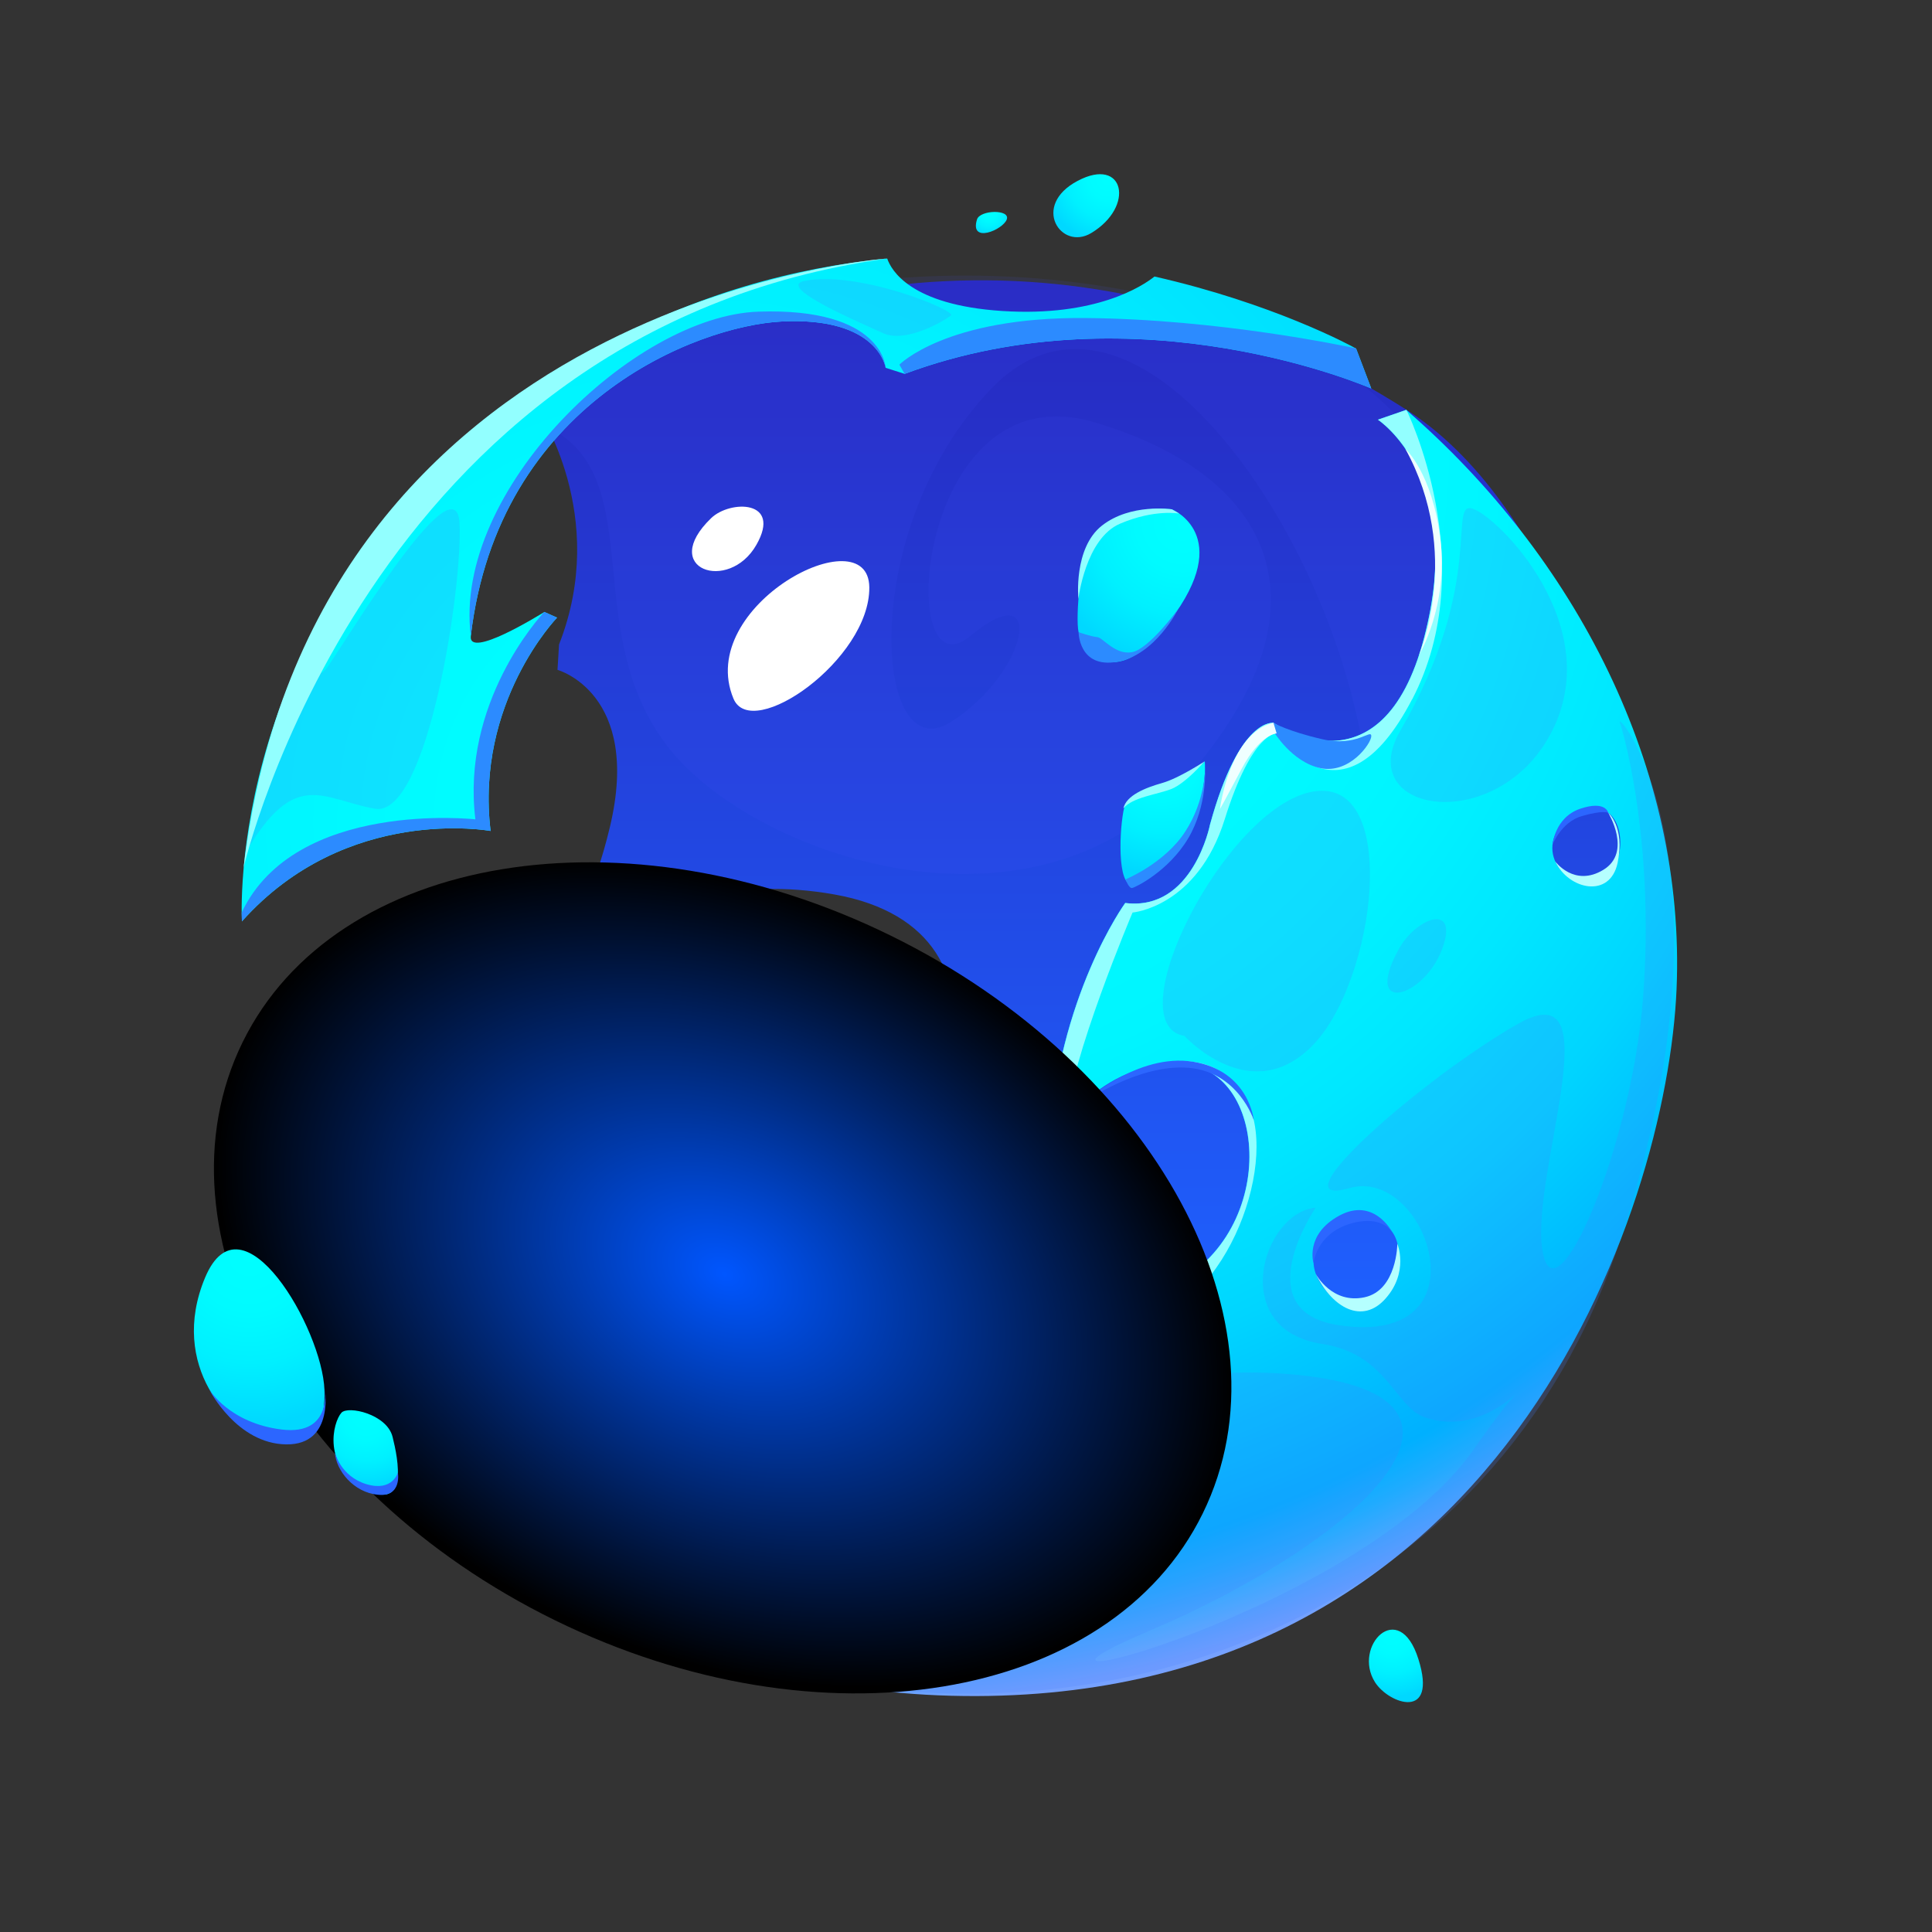 <svg width="64" height="64" viewBox="0 0 64 64" fill="none" xmlns="http://www.w3.org/2000/svg">
<rect x="0" y="0" width="64" height="64" fill="#333333" stroke="none"/>
<path fill-rule="evenodd" clip-rule="evenodd" d="M17.811 13.578C17.811 13.578 20.202 17.065 18.519 21.349L18.468 22.19C18.468 22.19 21.258 22.961 20.206 27.386C19.153 31.811 17.396 32.16 17.396 32.16L17.889 33.423C17.889 33.423 20.98 28.439 27.651 29.632C34.322 30.825 31.513 38.519 26.88 40.394C22.244 42.27 15.573 37.985 15.573 37.985L8.954 37.756C8.954 37.756 21.328 59.821 40.218 52.869C59.108 45.916 55.898 19.492 46.585 13.57C37.272 7.648 27.229 8.07 17.815 13.57L17.811 13.578Z" fill="url(#paint0_linear_748_12571)"/>
<g style="mix-blend-mode:multiply" opacity="0.1">
<path fill-rule="evenodd" clip-rule="evenodd" d="M18.545 14.375C21.328 16.224 19.29 21.053 22.099 24.711C24.908 28.372 34.247 31.556 39.302 25.786C44.357 20.015 42.1 15.694 36.211 13.978C30.323 12.259 29.611 23.18 32.138 21.072C34.666 18.963 34.103 22.254 31.505 23.91C28.907 25.567 28.414 17.458 32.839 12.874C37.264 8.29 43.438 16.639 44.983 23.91C46.529 31.182 49.597 19.137 47.081 14.871C44.565 10.606 35.578 8.164 27.432 9.49C19.286 10.817 18.541 14.375 18.541 14.375H18.545Z" fill="#444FFF"/>
</g>
<path fill-rule="evenodd" clip-rule="evenodd" d="M46.585 13.577L45.643 13.903C45.643 13.903 48.575 15.801 47.17 21.138C45.766 26.474 42.186 23.947 42.186 23.947C42.186 23.947 41.063 23.736 40.081 27.316C40.081 27.316 39.517 30.195 37.272 29.913C37.272 29.913 35.022 33.004 34.744 37.989V37.981C34.777 37.926 34.963 37.589 35.304 37.163C35.837 36.492 36.76 35.624 38.068 35.343C38.406 35.265 38.769 35.232 39.162 35.25C42.112 35.391 42.393 41.221 38.391 42.766C35.559 43.856 34.766 41.502 34.544 40.035V40.027C34.451 39.423 34.459 38.971 34.459 38.971L33.895 38.693L33.884 38.749C33.884 38.749 33.884 38.764 33.877 38.767C33.869 38.801 33.855 38.845 33.832 38.897C33.625 39.464 32.706 41.02 28.911 41.08C24.274 41.15 24.486 37.778 24.486 37.778C24.486 37.778 21.187 37.566 16.551 34.127L15.569 33.916C15.569 33.916 14.657 37.17 12.371 37.474C9.658 37.833 8.85 36.592 8.85 36.592L7.72 37.263C7.72 37.263 13.253 55.707 31.509 56.174C49.764 56.645 55.227 40.072 55.538 32.771C55.85 25.466 52.199 18.443 46.581 13.577H46.585ZM22.803 48.592C22.892 46.25 24.841 46.416 25.264 49.085C25.683 51.753 22.736 50.489 22.803 48.592ZM43.935 42.77C42.508 41.091 45.084 39.886 45.94 40.613C47.122 41.613 45.365 44.449 43.935 42.77ZM52.648 29.213C51.243 29.213 50.802 27.312 52.648 26.823C53.982 26.474 54.052 29.213 52.648 29.213Z" fill="url(#paint1_radial_748_12571)"/>
<path fill-rule="evenodd" clip-rule="evenodd" d="M45.426 12.87C45.426 12.87 37.747 9.49 29.968 12.385L29.338 12.184C29.338 12.184 29.101 10.487 25.895 10.65C23.075 10.795 16.504 13.345 15.596 21.068C15.507 21.839 17.875 20.367 18.024 20.279L18.031 20.271L18.454 20.46C18.454 20.46 15.737 23.265 16.252 27.527C16.252 27.527 11.479 26.638 8.014 30.522C8.014 30.522 8.01 30.418 8.006 30.229C7.988 28.332 8.429 17.814 19.788 11.543C23.071 9.731 26.344 8.86 29.39 8.564C29.52 8.945 30.154 10.105 33.2 10.302C36.302 10.502 37.851 9.475 38.244 9.16C42.15 10.046 44.729 11.436 44.911 11.54C44.918 11.543 44.922 11.543 44.922 11.543L45.426 12.87Z" fill="url(#paint2_radial_748_12571)"/>
<path fill-rule="evenodd" clip-rule="evenodd" d="M46.774 23.172C44.432 27.668 42.29 24.295 42.29 24.295C42.29 24.295 41.482 24.225 40.57 27.141C39.659 30.054 37.517 30.229 37.517 30.229C37.517 30.229 35.426 35.165 35.33 37.125L35.308 37.159L34.752 37.981V37.989C35.026 33.004 37.276 29.913 37.276 29.913C39.522 30.195 40.085 27.316 40.085 27.316C41.067 23.736 42.19 23.947 42.19 23.947C42.19 23.947 45.77 26.474 47.175 21.138C48.579 15.801 45.648 13.903 45.648 13.903L46.589 13.577C46.589 13.577 49.117 18.681 46.778 23.172H46.774Z" fill="#92FFFF"/>
<path fill-rule="evenodd" clip-rule="evenodd" d="M37.447 43.889C34.467 44.16 34.541 40.228 34.548 40.035C34.771 41.503 35.564 43.856 38.395 42.767C42.398 41.221 42.116 35.392 39.166 35.251C38.773 35.232 38.41 35.266 38.073 35.343H38.077C38.077 35.343 40.326 34.443 41.345 36.552C42.361 38.657 40.5 43.608 37.447 43.889Z" fill="#92FFFF"/>
<path fill-rule="evenodd" clip-rule="evenodd" d="M43.594 42.214C43.594 42.214 44.128 43.207 45.203 42.974C46.281 42.74 46.289 41.199 46.289 41.199C46.289 41.199 46.678 42.133 45.903 43.011C45.133 43.889 44.136 43.326 43.591 42.214H43.594Z" fill="#B5FFFF"/>
<path fill-rule="evenodd" clip-rule="evenodd" d="M51.525 28.543C51.525 28.543 52.155 29.399 53.115 28.813C54.075 28.228 53.274 26.923 53.274 26.923C53.274 26.923 53.838 27.386 53.586 28.58C53.337 29.773 51.97 29.477 51.522 28.543H51.525Z" fill="#B5FFFF"/>
<path fill-rule="evenodd" clip-rule="evenodd" d="M22.837 49.019C22.837 49.019 23.452 50.405 24.364 50.42C25.276 50.438 25.205 48.782 25.205 48.782C25.205 48.782 25.754 50.646 24.434 50.697C23.115 50.749 22.837 49.015 22.837 49.015V49.019Z" fill="#B5FFFF"/>
<path fill-rule="evenodd" clip-rule="evenodd" d="M33.836 38.898C33.314 40.892 28.889 41.844 27.054 41.199C24.249 40.213 23.834 37.849 23.834 37.849C20.372 37.115 15.573 33.917 15.573 33.917C15.573 33.917 14.502 37.638 12.36 37.99C10.218 38.342 7.724 37.263 7.724 37.263L8.854 36.593C8.854 36.593 9.662 37.834 12.375 37.474C14.661 37.171 15.573 33.917 15.573 33.917L16.555 34.128C21.191 37.567 24.49 37.778 24.49 37.778C24.49 37.778 24.278 41.151 28.915 41.081C32.71 41.021 33.629 39.465 33.836 38.898Z" fill="#92FFFF"/>
<path fill-rule="evenodd" clip-rule="evenodd" d="M33.881 38.768C33.874 38.801 33.859 38.845 33.837 38.897C33.852 38.853 33.87 38.812 33.881 38.768Z" fill="#B5FFFF"/>
<path fill-rule="evenodd" clip-rule="evenodd" d="M45.425 12.87C45.425 12.87 37.746 9.49 29.967 12.384L29.793 12.08C29.793 12.08 31.338 10.498 35.938 10.535C40.392 10.568 44.647 11.484 44.91 11.539C44.917 11.543 44.921 11.543 44.921 11.543L45.425 12.87Z" fill="#2C8BFF"/>
<path fill-rule="evenodd" clip-rule="evenodd" d="M29.338 12.185C29.338 12.185 29.101 10.487 25.895 10.65C23.075 10.795 16.504 13.345 15.596 21.068C14.985 16.265 20.981 10.465 25.124 10.324C29.268 10.183 29.338 12.185 29.338 12.185Z" fill="#2C8BFF"/>
<path fill-rule="evenodd" clip-rule="evenodd" d="M16.252 27.527C16.252 27.527 11.478 26.638 8.013 30.522C8.013 30.522 8.01 30.418 8.006 30.229C9.781 26.475 15.748 27.142 15.748 27.142C15.273 23.288 17.875 20.438 18.023 20.278L18.031 20.271L18.453 20.46C18.453 20.46 15.737 23.265 16.252 27.527Z" fill="#2C8BFF"/>
<path fill-rule="evenodd" clip-rule="evenodd" d="M42.187 23.947V24.225C42.187 24.225 42.783 25.241 43.739 25.445C44.696 25.648 45.422 24.637 45.426 24.385C45.426 24.129 44.951 24.752 43.806 24.488C42.661 24.225 42.187 23.947 42.187 23.947Z" fill="#2C8BFF"/>
<path fill-rule="evenodd" clip-rule="evenodd" d="M35.917 36.503C35.917 36.503 37.688 34.869 39.534 35.173C41.38 35.477 41.535 37.111 41.535 37.111C41.535 37.111 41.028 35.514 39.378 35.373C37.729 35.232 35.921 36.503 35.921 36.503H35.917Z" fill="#2C66FF"/>
<g style="mix-blend-mode:multiply" opacity="0.2">
<path fill-rule="evenodd" clip-rule="evenodd" d="M9.48 41.399C11.926 45.416 15.399 46.635 19.149 47.258C22.9 47.881 12.971 45.924 13.427 39.286C13.661 35.873 20.146 35.413 25.89 41.195C32.468 47.818 27.951 49.563 26.709 48.777C25.468 47.992 24.801 47.403 26.769 46.947C28.737 46.491 24.627 43.322 21.817 43.181C19.008 43.041 24.134 45.216 24.871 46.131C25.609 47.043 22.377 45.535 21.677 48.062C20.976 50.59 25.375 52.709 30.805 53.317C36.234 53.925 28.803 52.443 28.837 50.697C28.87 48.952 36.245 44.749 43.231 45.572C50.209 46.391 44.695 51.212 38.076 54.021C31.457 56.831 45.054 53.414 48.823 48.007C51.554 44.086 49.805 47.858 47.196 46.95C46.199 46.602 45.951 44.849 43.794 44.519C40.655 44.041 41.819 40.168 43.583 40.005C43.583 40.005 41.244 43.437 44.354 43.9C49.338 44.645 47.267 38.619 44.702 39.357C42.138 40.094 47.137 35.703 50.291 33.913C53.445 32.123 50.706 38.834 51.091 41.395C51.477 43.956 54.041 38.056 54.427 33.071C54.812 28.087 53.849 24.507 53.663 23.943C53.478 23.38 57.781 28.557 53.663 41.102C49.546 53.647 36.601 58.18 25.308 55.244C14.016 52.309 9.473 41.395 9.473 41.395L9.48 41.399Z" fill="#447EFF"/>
</g>
<g style="mix-blend-mode:multiply" opacity="0.2">
<path fill-rule="evenodd" clip-rule="evenodd" d="M39.237 34.316C36.943 33.942 40.627 26.686 43.514 26.219C46.401 25.752 45.574 32.438 43.514 34.598C41.453 36.759 39.237 34.316 39.237 34.316Z" fill="#447EFF"/>
</g>
<g style="mix-blend-mode:multiply" opacity="0.2">
<path fill-rule="evenodd" clip-rule="evenodd" d="M46.326 31.459C45.14 33.642 47.164 33.049 47.764 31.459C48.364 29.869 46.911 30.381 46.326 31.459Z" fill="#447EFF"/>
</g>
<g style="mix-blend-mode:multiply" opacity="0.2">
<path fill-rule="evenodd" clip-rule="evenodd" d="M46.389 24.203C44.784 26.975 49.661 27.713 51.421 24.203C53.185 20.694 49.631 17.125 48.786 16.851C47.941 16.573 49.235 19.289 46.389 24.203Z" fill="#447EFF"/>
</g>
<g style="mix-blend-mode:multiply" opacity="0.2">
<path fill-rule="evenodd" clip-rule="evenodd" d="M8.123 28.261C9.78 25.422 10.662 26.475 12.415 26.79C14.168 27.109 15.328 19.419 15.224 17.347C15.12 15.275 11.888 20.541 10.906 22.017C9.924 23.491 11.155 18.603 15.12 15.275C19.085 11.947 20.586 11.124 20.586 11.124C20.586 11.124 15.624 13.393 12.248 17.97C8.868 22.547 8.123 28.265 8.123 28.265V28.261Z" fill="#447EFF"/>
</g>
<g style="mix-blend-mode:multiply" opacity="0.2">
<path fill-rule="evenodd" clip-rule="evenodd" d="M26.643 9.308C25.698 9.505 28.504 10.694 29.26 11.039C30.016 11.383 31.309 10.609 31.502 10.45C31.695 10.29 28.4 8.938 26.643 9.308Z" fill="#447EFF"/>
</g>
<g style="mix-blend-mode:multiply" opacity="0.2">
<path fill-rule="evenodd" clip-rule="evenodd" d="M10.901 40.306C9.074 40.22 10.938 42.177 12.584 42.74C14.229 43.304 12.376 40.376 10.901 40.306Z" fill="#447EFF"/>
</g>
<g style="mix-blend-mode:multiply" opacity="0.2">
<path fill-rule="evenodd" clip-rule="evenodd" d="M32.471 43.904C29.491 46.854 34.224 46.161 35.443 45.316C36.658 44.475 34.276 42.114 32.471 43.904Z" fill="#447EFF"/>
</g>
<path fill-rule="evenodd" clip-rule="evenodd" d="M10.75 37.496C10.75 37.496 11.332 38.208 12.503 37.96C13.674 37.711 14.56 36.177 14.56 36.177C14.56 36.177 13.396 37.956 10.746 37.496H10.75Z" fill="#EFFFFF"/>
<path fill-rule="evenodd" clip-rule="evenodd" d="M42.186 23.947L42.29 24.295C42.29 24.295 41.745 24.31 41.13 25.47C40.515 26.63 40.411 26.804 40.411 26.804C40.411 26.804 40.726 24.281 42.183 23.943L42.186 23.947Z" fill="#EFFFFF"/>
<path fill-rule="evenodd" clip-rule="evenodd" d="M46.553 14.868C46.553 14.868 47.446 15.661 47.716 17.862C47.987 20.064 47.005 21.702 47.005 21.702C47.005 21.702 48.469 18.34 46.553 14.868Z" fill="#EFFFFF"/>
<path fill-rule="evenodd" clip-rule="evenodd" d="M51.425 28.001C51.425 28.001 51.699 27.238 52.4 27.034C53.1 26.83 53.274 26.923 53.274 26.923C53.274 26.923 53.193 26.508 52.351 26.789C51.492 27.078 51.428 28.001 51.428 28.001H51.425Z" fill="#2C66FF"/>
<path fill-rule="evenodd" clip-rule="evenodd" d="M43.512 41.843C43.512 41.843 43.216 40.898 44.361 40.272C45.506 39.646 46.11 40.802 46.11 40.802C46.11 40.802 45.751 40.206 44.676 40.554C43.597 40.906 43.512 41.843 43.512 41.843Z" fill="#2C66FF"/>
<path fill-rule="evenodd" clip-rule="evenodd" d="M22.799 48.673C22.799 48.673 22.662 46.917 23.574 46.59C24.486 46.264 25.082 48.332 25.082 48.332C25.082 48.332 24.382 46.661 23.563 47.095C22.744 47.528 22.799 48.673 22.799 48.673Z" fill="#2C66FF"/>
<g style="mix-blend-mode:soft-light">
<path fill-rule="evenodd" clip-rule="evenodd" d="M24.297 23.143C24.902 24.592 28.819 21.846 28.797 19.456C28.774 17.065 23.012 20.052 24.297 23.143Z" fill="white"/>
</g>
<path fill-rule="evenodd" clip-rule="evenodd" d="M23.56 17.162C21.803 18.855 24.145 19.652 25.057 18.047C25.91 16.554 24.186 16.561 23.56 17.162Z" fill="white"/>
<path fill-rule="evenodd" clip-rule="evenodd" d="M8.068 28.747C8.068 28.747 12.167 10.947 29.385 8.564C29.385 8.564 10.325 9.879 8.068 28.747Z" fill="#92FFFF"/>
<path fill-rule="evenodd" clip-rule="evenodd" d="M37.632 29.262C37.025 29.606 37.058 27.724 37.214 26.875C37.369 26.026 38.307 26.456 38.926 26.034C39.545 25.611 39.911 25.222 39.911 25.222C39.911 25.222 40.152 27.842 37.636 29.265L37.632 29.262Z" fill="url(#paint3_radial_748_12571)"/>
<path fill-rule="evenodd" clip-rule="evenodd" d="M35.729 20.942C35.618 20.441 35.795 18.348 36.203 17.792C37.033 16.65 38.823 16.872 38.823 16.872C38.823 16.872 40.917 17.729 38.753 20.567C36.589 23.406 35.733 20.942 35.733 20.942H35.729Z" fill="url(#paint4_radial_748_12571)"/>
<path fill-rule="evenodd" clip-rule="evenodd" d="M37.281 29.132C37.281 29.132 38.578 28.606 39.264 27.546C39.95 26.486 39.92 25.415 39.92 25.415C39.92 25.415 40.009 26.682 39.36 27.772C38.712 28.861 37.604 29.402 37.5 29.417C37.396 29.432 37.285 29.132 37.285 29.132H37.281Z" fill="#2C8BFF"/>
<path fill-rule="evenodd" clip-rule="evenodd" d="M35.73 20.942C35.73 20.942 36.167 21.094 36.348 21.105C36.53 21.116 36.938 21.706 37.497 21.605C38.057 21.509 39.024 20.182 39.024 20.182C39.024 20.182 38.276 21.702 37.004 21.924C35.733 22.147 35.73 20.942 35.73 20.942Z" fill="#2C8BFF"/>
<path fill-rule="evenodd" clip-rule="evenodd" d="M35.723 19.841C35.723 19.841 35.956 17.836 37.105 17.347C38.254 16.858 39.062 17.013 39.062 17.013L38.817 16.872C38.817 16.872 37.457 16.665 36.505 17.41C35.552 18.155 35.723 19.845 35.723 19.845V19.841Z" fill="#92FFFF"/>
<path fill-rule="evenodd" clip-rule="evenodd" d="M37.213 26.779C37.517 26.405 38.347 26.319 38.81 26.134C39.273 25.949 39.907 25.219 39.907 25.219C39.907 25.219 39.062 25.778 38.499 25.938C37.936 26.097 37.309 26.349 37.213 26.779Z" fill="#92FFFF"/>
<path style="mix-blend-mode:screen" d="M39.842 50.135C42.915 43.873 38.286 35.302 29.503 30.992C20.721 26.682 11.109 28.264 8.036 34.526C4.963 40.788 9.592 49.358 18.375 53.669C27.157 57.979 36.769 56.397 39.842 50.135Z" fill="url(#paint5_radial_748_12571)"/>
<path fill-rule="evenodd" clip-rule="evenodd" d="M11.311 46.798C11.026 47.114 10.659 48.57 12.097 49.326C13.535 50.082 13.194 48.355 13.005 47.599C12.816 46.843 11.53 46.558 11.311 46.798Z" fill="url(#paint6_radial_748_12571)"/>
<path fill-rule="evenodd" clip-rule="evenodd" d="M32.364 7.27C32.112 8.085 33.224 7.615 33.35 7.27C33.476 6.925 32.461 6.951 32.364 7.27Z" fill="url(#paint7_radial_748_12571)"/>
<path fill-rule="evenodd" clip-rule="evenodd" d="M45.549 55.726C44.796 54.54 46.342 52.913 46.986 54.959C47.631 57.008 46.012 56.453 45.549 55.726Z" fill="url(#paint8_radial_748_12571)"/>
<path fill-rule="evenodd" clip-rule="evenodd" d="M8.954 47.618C7.628 47.462 5.578 45.224 6.794 42.322C8.009 39.42 10.678 44.016 10.748 46.047C10.819 48.078 9.547 47.688 8.951 47.618H8.954Z" fill="url(#paint9_radial_748_12571)"/>
<path fill-rule="evenodd" clip-rule="evenodd" d="M35.697 5.992C34.144 6.814 35.152 8.319 36.145 7.722C37.609 6.844 37.25 5.169 35.697 5.992Z" fill="url(#paint10_radial_748_12571)"/>
<path fill-rule="evenodd" clip-rule="evenodd" d="M6.945 46.046C6.945 46.046 7.605 47.143 9.332 47.355C11.059 47.566 10.751 45.928 10.751 45.928C10.751 45.928 11.118 47.87 9.48 47.847C7.846 47.825 6.945 46.05 6.945 46.05V46.046Z" fill="#2C66FF"/>
<path fill-rule="evenodd" clip-rule="evenodd" d="M11.094 48.114C11.094 48.114 11.275 48.907 12.143 49.167C13.01 49.422 13.18 48.781 13.18 48.781C13.18 48.781 13.325 49.597 12.517 49.515C11.709 49.437 11.131 48.711 11.094 48.114Z" fill="#2C66FF"/>
<defs>
<linearGradient id="paint0_linear_748_12571" x1="31.483" y1="54.233" x2="31.483" y2="9.293" gradientUnits="userSpaceOnUse">
<stop stop-color="#3EFFFF"/>
<stop offset="0.04" stop-color="#3AEDFF"/>
<stop offset="0.11" stop-color="#30BEFF"/>
<stop offset="0.21" stop-color="#2174FF"/>
<stop offset="0.23" stop-color="#1E61FF"/>
<stop offset="1" stop-color="#2728BF"/>
</linearGradient>
<radialGradient id="paint1_radial_748_12571" cx="0" cy="0" r="1" gradientUnits="userSpaceOnUse" gradientTransform="translate(28.14 14.889) scale(41.937 41.937)">
<stop stop-color="#00FFFF"/>
<stop offset="0.34" stop-color="#00FCFF"/>
<stop offset="0.51" stop-color="#00F5FF"/>
<stop offset="0.64" stop-color="#00E7FF"/>
<stop offset="0.75" stop-color="#00D5FF"/>
<stop offset="0.85" stop-color="#00BCFF"/>
<stop offset="0.9" stop-color="#00B0FF"/>
<stop offset="0.93" stop-color="#20ABFF"/>
<stop offset="0.99" stop-color="#74A1FF"/>
<stop offset="1" stop-color="#77A1FF"/>
</radialGradient>
<radialGradient id="paint2_radial_748_12571" cx="0" cy="0" r="1" gradientUnits="userSpaceOnUse" gradientTransform="translate(22.923 27.342) scale(58.677 58.677)">
<stop stop-color="#00FFFF"/>
<stop offset="0.17" stop-color="#00FBFF"/>
<stop offset="0.32" stop-color="#00F0FF"/>
<stop offset="0.47" stop-color="#00DEFF"/>
<stop offset="0.61" stop-color="#00C4FF"/>
<stop offset="0.7" stop-color="#00B0FF"/>
<stop offset="0.78" stop-color="#008FFF"/>
<stop offset="0.92" stop-color="#004DFF"/>
<stop offset="1" stop-color="#77A1FF"/>
</radialGradient>
<radialGradient id="paint3_radial_748_12571" cx="0" cy="0" r="1" gradientUnits="userSpaceOnUse" gradientTransform="translate(38.498 25.189) rotate(6.68) scale(3.765 3.765)">
<stop stop-color="#00FFFF"/>
<stop offset="0.33" stop-color="#00FBFF"/>
<stop offset="0.64" stop-color="#00F0FF"/>
<stop offset="0.92" stop-color="#00DEFF"/>
<stop offset="1" stop-color="#00D8FF"/>
</radialGradient>
<radialGradient id="paint4_radial_748_12571" cx="0" cy="0" r="1" gradientUnits="userSpaceOnUse" gradientTransform="translate(39.185 17.331) rotate(48.41) scale(4.729)">
<stop stop-color="#00FFFF"/>
<stop offset="0.33" stop-color="#00FBFF"/>
<stop offset="0.64" stop-color="#00F0FF"/>
<stop offset="0.92" stop-color="#00DEFF"/>
<stop offset="1" stop-color="#00D8FF"/>
</radialGradient>
<radialGradient id="paint5_radial_748_12571" cx="0" cy="0" r="1" gradientUnits="userSpaceOnUse" gradientTransform="translate(24 42.205) rotate(26.14) scale(17.715 12.578)">
<stop stop-color="#0056FF"/>
<stop offset="1"/>
</radialGradient>
<radialGradient id="paint6_radial_748_12571" cx="0" cy="0" r="1" gradientUnits="userSpaceOnUse" gradientTransform="translate(12.142 46.861) rotate(8.22) scale(2.431 2.431)">
<stop stop-color="#00FFFF"/>
<stop offset="0.33" stop-color="#00FBFF"/>
<stop offset="0.64" stop-color="#00F0FF"/>
<stop offset="0.92" stop-color="#00DEFF"/>
<stop offset="1" stop-color="#00D8FF"/>
</radialGradient>
<radialGradient id="paint7_radial_748_12571" cx="0" cy="0" r="1" gradientUnits="userSpaceOnUse" gradientTransform="translate(32.768 7.044) scale(0.763 0.763)">
<stop stop-color="#00FFFF"/>
<stop offset="0.33" stop-color="#00FBFF"/>
<stop offset="0.64" stop-color="#00F0FF"/>
<stop offset="0.92" stop-color="#00DEFF"/>
<stop offset="1" stop-color="#00D8FF"/>
</radialGradient>
<radialGradient id="paint8_radial_748_12571" cx="0" cy="0" r="1" gradientUnits="userSpaceOnUse" gradientTransform="translate(46.112 54.055) scale(2.153)">
<stop stop-color="#00FFFF"/>
<stop offset="0.33" stop-color="#00FBFF"/>
<stop offset="0.64" stop-color="#00F0FF"/>
<stop offset="0.92" stop-color="#00DEFF"/>
<stop offset="1" stop-color="#00D8FF"/>
</radialGradient>
<radialGradient id="paint9_radial_748_12571" cx="0" cy="0" r="1" gradientUnits="userSpaceOnUse" gradientTransform="translate(8.269 41.581) scale(5.581 5.581)">
<stop stop-color="#00FFFF"/>
<stop offset="0.33" stop-color="#00FBFF"/>
<stop offset="0.64" stop-color="#00F0FF"/>
<stop offset="0.92" stop-color="#00DEFF"/>
<stop offset="1" stop-color="#00D8FF"/>
</radialGradient>
<radialGradient id="paint10_radial_748_12571" cx="0" cy="0" r="1" gradientUnits="userSpaceOnUse" gradientTransform="translate(36.747 5.887) rotate(46.65) scale(2.168)">
<stop stop-color="#00FFFF"/>
<stop offset="0.33" stop-color="#00FBFF"/>
<stop offset="0.64" stop-color="#00F0FF"/>
<stop offset="0.92" stop-color="#00DEFF"/>
<stop offset="1" stop-color="#00D8FF"/>
</radialGradient>
</defs>
</svg>
